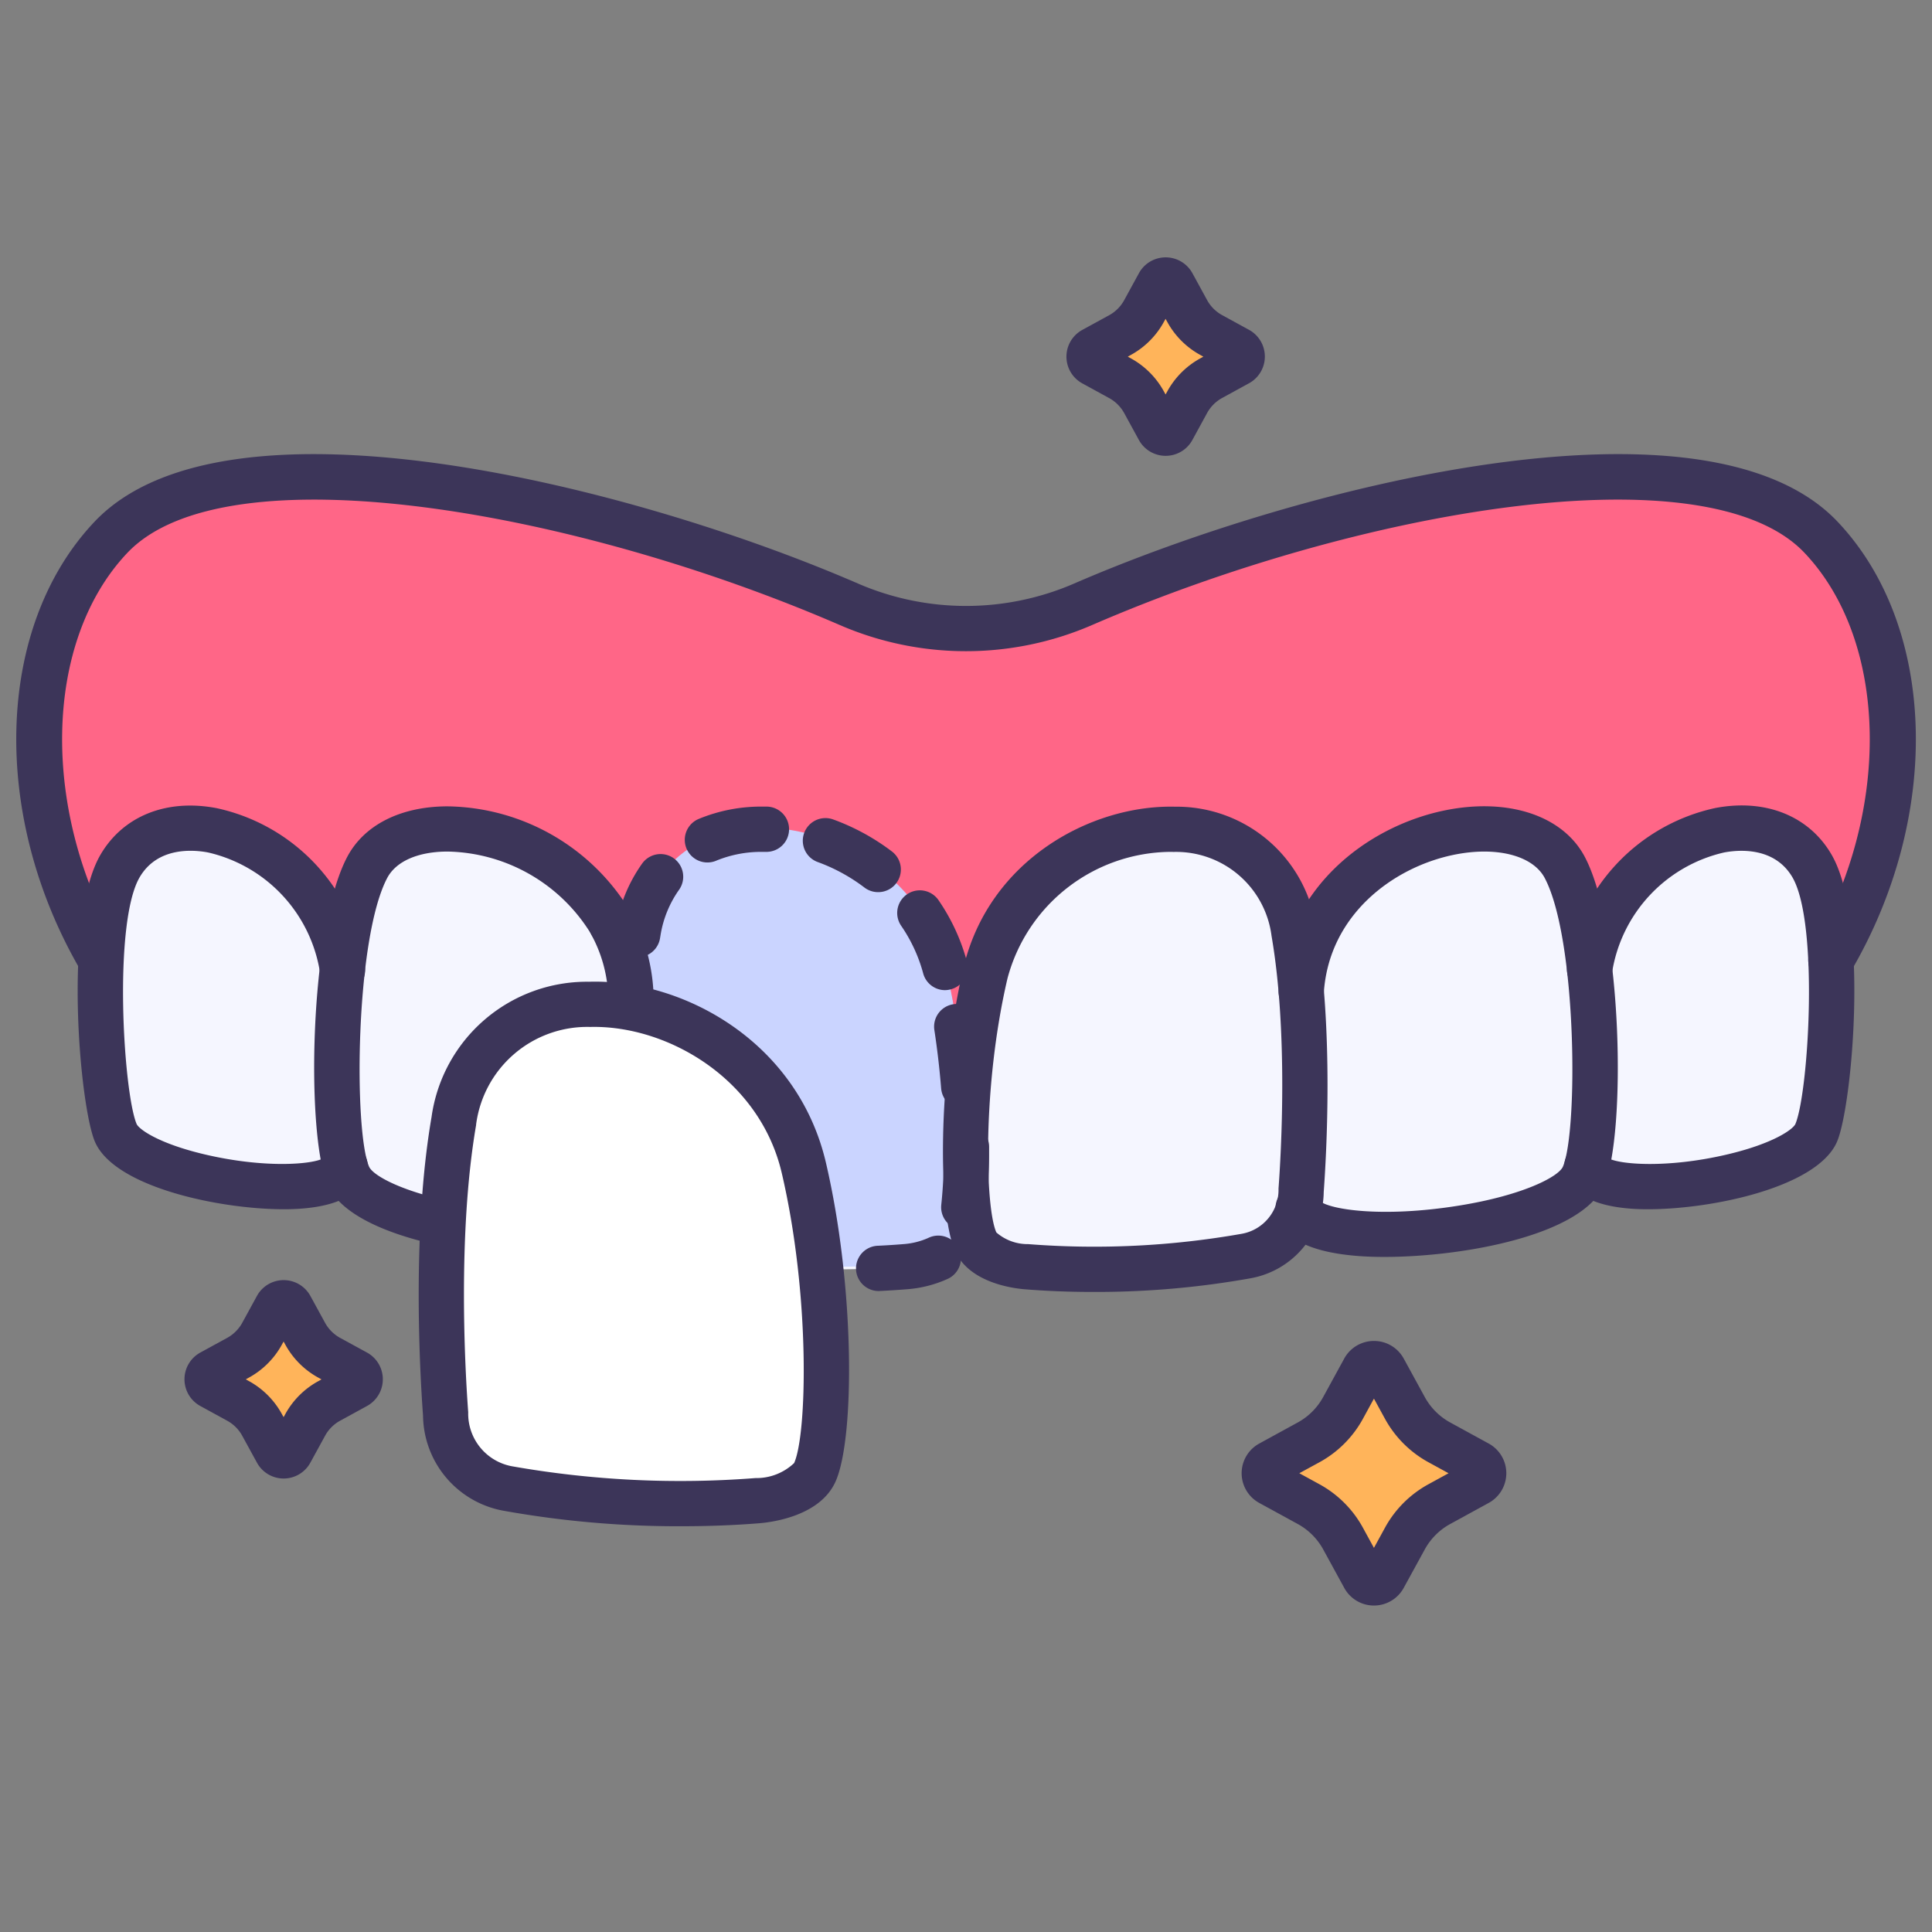 <svg xmlns="http://www.w3.org/2000/svg" id="Filled_Outline" height="512" viewBox="0 0 128 128" width="512" data-name="Filled Outline"><rect x="0" y="0" width="128" height="128" fill="#808080" stroke="none"/><path d="m120.654 35.6c-7.377-7.795-31.667-3.035-48.912 4.444a19.484 19.484 0 0 1 -15.481 0c-17.244-7.48-41.534-12.244-48.911-4.444-5.891 6.224-6.55 18.006-.65 28.03q58.518 28.036 114.614 0c5.886-10.024 5.231-21.806-.66-28.03z" fill="#ff6687"></path><path d="m120.343 75.036c-1.314 3.149-14.529 5.014-15.2 2.216a6 6 0 0 1 -.21.642c-1.254 2.888-11.561 4.582-16.424 3.62-1.374-.281-2.317-.762-2.5-1.484v-.05a4.238 4.238 0 0 1 -3.439 3.238 57.968 57.968 0 0 1 -14.57.7c-1.072-.09-2.837-.521-3.348-1.644a13.869 13.869 0 0 1 -.652-4.39 13.869 13.869 0 0 1 -.652 4.392c-.509 1.124-2.274 1.554-3.348 1.644a57.962 57.962 0 0 1 -14.569-.7 4.238 4.238 0 0 1 -3.439-3.238v.05c-.853 3.3-17.317 1.564-18.921-2.136a5.98 5.98 0 0 1 -.211-.642c-.671 2.8-13.887.933-15.2-2.216-.953-2.3-1.825-14.047.3-17.667 2.868-4.9 11.632-2.2 14.168 4.7a.451.451 0 0 0 .872-.071 16.313 16.313 0 0 1 1.323-4.522c1.735-3.3 8.383-3.329 12.865 0 2.075 1.544 3.128 4.282 4.021 6.9a.411.411 0 0 0 .8-.1c.07-.982.16-1.935.26-2.526 1.865-10.779 17.949-7.942 20.435 2.737.211.882.391 1.8.552 2.707a.752.752 0 0 0 1.484 0c.16-.912.341-1.825.551-2.707 2.487-10.679 18.57-13.516 20.435-2.737.05.28.231 2.055.261 2.526a.411.411 0 0 0 .8.1c.231-.662.461-1.334.722-1.986a10.953 10.953 0 0 1 3.3-4.913c4.482-3.329 11.13-3.3 12.864 0a16.277 16.277 0 0 1 1.327 4.521.45.45 0 0 0 .872.071c2.537-6.9 11.3-9.606 14.168-4.7 2.128 3.618 1.26 15.369.303 17.665z" fill="#f5f6ff"></path><path d="m90.375 90.727-1.393 2.547a5.758 5.758 0 0 1 -2.282 2.287l-2.546 1.393a.743.743 0 0 0 0 1.3l2.546 1.396a5.754 5.754 0 0 1 2.287 2.288l1.393 2.546a.743.743 0 0 0 1.3 0l1.393-2.546a5.754 5.754 0 0 1 2.287-2.288l2.546-1.392a.743.743 0 0 0 0-1.3l-2.546-1.393a5.758 5.758 0 0 1 -2.287-2.287l-1.393-2.547a.743.743 0 0 0 -1.305-.004z" fill="#ffb45a"></path><path d="m76.771 18.826-.971 1.774a4.023 4.023 0 0 1 -1.6 1.6l-1.777.972a.518.518 0 0 0 0 .91l1.777.972a4.016 4.016 0 0 1 1.6 1.6l.972 1.777a.519.519 0 0 0 .91 0l.972-1.777a4.016 4.016 0 0 1 1.6-1.6l1.777-.972a.518.518 0 0 0 0-.91l-1.781-.972a4.023 4.023 0 0 1 -1.6-1.6l-.972-1.777a.518.518 0 0 0 -.907.003z" fill="#ffb45a"></path><path d="m18.337 86.584-.972 1.777a4.023 4.023 0 0 1 -1.6 1.6l-1.777.972a.518.518 0 0 0 0 .91l1.777.972a4.023 4.023 0 0 1 1.6 1.6l.972 1.777a.518.518 0 0 0 .91 0l.972-1.777a4.023 4.023 0 0 1 1.6-1.6l1.777-.972a.518.518 0 0 0 0-.91l-1.777-.972a4.023 4.023 0 0 1 -1.6-1.6l-.972-1.777a.518.518 0 0 0 -.91 0z" fill="#ffb45a"></path><path d="m42.333 61.636c1.855-10.75 17.893-7.921 20.381 2.728 1.661 7.106 1.605 15.619.637 17.742-.512 1.123-2.269 1.552-3.34 1.641a57.568 57.568 0 0 1 -14.536-.707 4.411 4.411 0 0 1 -3.621-4.34 77.152 77.152 0 0 1 .479-17.064z" fill="#cad4ff"></path><g fill="#3c3559"><path d="m54.249 85.582h-.032c-1.372-.029-2.749-.1-4.093-.222a1.5 1.5 0 1 1 .261-2.988c1.279.111 2.59.183 3.9.21a1.5 1.5 0 0 1 -.031 3zm4-.048a1.5 1.5 0 0 1 -.071-3q.87-.041 1.7-.11a4.87 4.87 0 0 0 1.63-.411 1.5 1.5 0 1 1 1.313 2.7 7.917 7.917 0 0 1 -2.694.7q-.885.072-1.807.116zm-11.959-.668a1.64 1.64 0 0 1 -.25-.02c-.3-.051-.6-.105-.892-.16a5.753 5.753 0 0 1 -3.536-2.105 1.5 1.5 0 0 1 2.369-1.84 2.758 2.758 0 0 0 1.729 1q.407.078.827.149a1.5 1.5 0 0 1 -.247 2.979zm17.566-3.386a1.383 1.383 0 0 1 -.17-.009 1.5 1.5 0 0 1 -1.323-1.659 31.786 31.786 0 0 0 .168-3.472v-.341a1.5 1.5 0 0 1 1.488-1.513h.013a1.5 1.5 0 0 1 1.5 1.488v.366a35.2 35.2 0 0 1 -.186 3.809 1.5 1.5 0 0 1 -1.49 1.331zm-22.129-2.1a1.5 1.5 0 0 1 -1.5-1.406c-.083-1.331-.14-2.7-.168-4.06a1.5 1.5 0 1 1 3-.062c.028 1.321.083 2.644.164 3.934a1.5 1.5 0 0 1 -1.4 1.591c-.032.002-.064.003-.096.003zm22.121-5.89a1.5 1.5 0 0 1 -1.494-1.379c-.107-1.314-.258-2.615-.45-3.867a1.5 1.5 0 0 1 2.966-.455c.2 1.322.362 2.694.474 4.08a1.5 1.5 0 0 1 -1.373 1.616c-.042.003-.083.005-.123.005zm-22.282-2.107h-.036a1.5 1.5 0 0 1 -1.464-1.536c.035-1.43.1-2.8.208-4.08a1.5 1.5 0 1 1 2.99.242c-.1 1.22-.166 2.536-.2 3.91a1.5 1.5 0 0 1 -1.498 1.464zm21.045-5.783a1.5 1.5 0 0 1 -1.447-1.109 10.3 10.3 0 0 0 -1.458-3.154 1.5 1.5 0 1 1 2.472-1.7 13.294 13.294 0 0 1 1.883 4.07 1.5 1.5 0 0 1 -1.061 1.836 1.522 1.522 0 0 1 -.389.057zm-20.361-2.182a1.5 1.5 0 0 1 -1.482-1.747l.031-.183a10.127 10.127 0 0 1 1.754-4.288 1.5 1.5 0 0 1 2.424 1.768 7.179 7.179 0 0 0 -1.223 3.043l-.027.158a1.5 1.5 0 0 1 -1.477 1.249zm15.935-4.311a1.493 1.493 0 0 1 -.907-.3 11.774 11.774 0 0 0 -3.1-1.694 1.5 1.5 0 1 1 1.022-2.823 14.764 14.764 0 0 1 3.893 2.123 1.5 1.5 0 0 1 -.909 2.694zm-11.315-1.966a1.5 1.5 0 0 1 -.585-2.882 10.81 10.81 0 0 1 4.233-.82h.293a1.5 1.5 0 0 1 -.067 3h-.226a7.846 7.846 0 0 0 -3.065.583 1.49 1.49 0 0 1 -.583.119z"></path><path d="m41.786 67.173a1.5 1.5 0 0 1 -1.5-1.4 9.21 9.21 0 0 0 -1.1-3.832 1.5 1.5 0 1 1 2.642-1.441 12.2 12.2 0 0 1 1.456 5.07 1.5 1.5 0 0 1 -1.4 1.6c-.031.002-.065.003-.098.003z"></path><path d="m36.282 83.275c-5.126 0-13.121-1.4-14.583-4.793-1.43-3.317-1.215-16.92 1.3-21.7 1.11-2.111 3.509-3.336 6.581-3.359h.082a14.355 14.355 0 0 1 12.166 7.077 1.5 1.5 0 1 1 -2.634 1.435 11.384 11.384 0 0 0 -9.53-5.517h-.064c-1.931.015-3.37.654-3.949 1.756-2.126 4.044-2.211 16.766-1.2 19.117.282.655 2.6 1.888 6.866 2.576 5.131.829 8.638.256 9.252-.313a1.5 1.5 0 0 1 2.875.85c-.426 1.641-2.211 2.56-5.456 2.808-.514.043-1.088.063-1.706.063z"></path><path d="m18.821 80.116c-4.3 0-11.286-1.475-12.543-4.5-1-2.4-2.111-14.735.386-19 1.5-2.557 4.37-3.709 7.692-3.073a12.626 12.626 0 0 1 9.813 10.457 1.5 1.5 0 1 1 -2.964.457 9.707 9.707 0 0 0 -7.411-7.977c-.969-.188-3.352-.395-4.541 1.64-1.768 3.024-1.078 14.237-.205 16.34.145.348 1.442 1.3 4.528 2.025 4.019.944 7.21.659 7.886.232a1.5 1.5 0 0 1 2.86.885c-.348 1.442-1.8 2.272-4.319 2.469-.363.029-.76.045-1.182.045z"></path><path d="m72.4 85.594c-1.553 0-3.083-.059-4.528-.178-.838-.069-3.649-.456-4.589-2.517-1.15-2.522-1.164-11.45.543-18.753 1.675-7.17 8.469-10.832 14.014-10.7a9.33 9.33 0 0 1 9.36 8.054c1.163 6.74.675 15.078.5 17.473a5.884 5.884 0 0 1 -4.846 5.716 57.959 57.959 0 0 1 -10.454.905zm5.083-29.155a11.27 11.27 0 0 0 -10.736 8.39c-1.674 7.161-1.477 15.2-.734 16.825a3.151 3.151 0 0 0 2.107.772 56.189 56.189 0 0 0 14.169-.688 2.954 2.954 0 0 0 2.416-2.989c.171-2.309.643-10.339-.462-16.742a6.373 6.373 0 0 0 -6.491-5.564c-.086-.003-.176-.004-.266-.004z"></path><path d="m91.718 83.275c-.617 0-1.192-.02-1.709-.059-3.245-.248-5.03-1.167-5.456-2.808a1.5 1.5 0 0 1 2.875-.85c.614.568 4.121 1.142 9.252.313 4.267-.688 6.584-1.921 6.866-2.576 1.013-2.351.928-15.073-1.2-19.117-.8-1.52-3.252-2.134-6.105-1.529-4 .85-8.195 4-8.534 9.122a1.5 1.5 0 1 1 -2.993-.2c.442-6.688 5.8-10.775 10.905-11.859 4.247-.9 7.929.3 9.382 3.066 2.513 4.781 2.728 18.384 1.3 21.7-1.462 3.396-9.457 4.797-14.583 4.797z"></path><path d="m109.179 80.116c-.423 0-.819-.014-1.182-.043-2.518-.2-3.971-1.027-4.319-2.469a1.5 1.5 0 0 1 2.86-.885c.676.426 3.867.711 7.886-.232 3.086-.724 4.383-1.677 4.528-2.025.873-2.1 1.563-13.316-.2-16.34-1.191-2.034-3.574-1.828-4.541-1.64a9.707 9.707 0 0 0 -7.411 7.977 1.5 1.5 0 1 1 -2.969-.459 12.626 12.626 0 0 1 9.813-10.467c3.319-.632 6.2.516 7.692 3.073 2.5 4.269 1.384 16.6.386 19-1.257 3.035-8.243 4.51-12.543 4.51z"></path><path d="m121.3 65.129a1.5 1.5 0 0 1 -1.292-2.26c5.325-9.06 5.132-20.341-.451-26.238-6.505-6.874-29.576-2.865-47.224 4.788a21.017 21.017 0 0 1 -16.674 0c-17.648-7.654-40.719-11.66-47.224-4.788-5.583 5.9-5.776 17.178-.451 26.238a1.5 1.5 0 0 1 -2.584 1.52c-6.073-10.335-5.712-22.876.86-29.821 8.723-9.216 35.664-2.379 50.6 4.1a18.014 18.014 0 0 0 14.288 0c14.931-6.479 41.871-13.317 50.6-4.1 6.572 6.945 6.933 19.486.858 29.821a1.5 1.5 0 0 1 -1.306.74z"></path><path d="m91.027 106.371a2.239 2.239 0 0 1 -1.967-1.168l-1.392-2.545a4.242 4.242 0 0 0 -1.692-1.691l-2.546-1.393a2.242 2.242 0 0 1 0-3.936l2.545-1.393a4.24 4.24 0 0 0 1.691-1.691l1.393-2.546a2.241 2.241 0 0 1 1.967-1.167 2.243 2.243 0 0 1 1.974 1.167l1.393 2.546a4.24 4.24 0 0 0 1.691 1.691l2.546 1.393a2.242 2.242 0 0 1 0 3.935l-2.546 1.394a4.234 4.234 0 0 0 -1.691 1.691l-1.393 2.542a2.243 2.243 0 0 1 -1.973 1.171zm-4.944-8.766 1.332.729a7.246 7.246 0 0 1 2.884 2.885l.728 1.332.729-1.332a7.233 7.233 0 0 1 2.884-2.885l1.331-.728-1.331-.728a7.242 7.242 0 0 1 -2.885-2.885l-.728-1.332-.727 1.332a7.237 7.237 0 0 1 -2.883 2.885z"></path><path d="m77.226 30.2a2.019 2.019 0 0 1 -1.771-1.049l-.972-1.778a2.517 2.517 0 0 0 -1-1l-1.777-.973a2.018 2.018 0 0 1 0-3.543l1.775-.971a2.515 2.515 0 0 0 1-1l.972-1.779a2.02 2.02 0 0 1 3.547-.007l.972 1.779a2.512 2.512 0 0 0 1 1l1.779.973a2.018 2.018 0 0 1 0 3.54l-1.779.974a2.521 2.521 0 0 0 -1 1l-.972 1.781a2.017 2.017 0 0 1 -1.774 1.053zm-2.507-6.57.2.11a5.518 5.518 0 0 1 2.193 2.194l.111.2.111-.2a5.513 5.513 0 0 1 2.192-2.193l.2-.111-.2-.112a5.493 5.493 0 0 1 -2.193-2.194l-.111-.2-.111.2a5.5 5.5 0 0 1 -2.194 2.194z"></path><path d="m18.792 97.956a2.016 2.016 0 0 1 -1.771-1.056l-.972-1.775a2.5 2.5 0 0 0 -1-1l-1.778-.974a2.018 2.018 0 0 1 0-3.54l1.779-.973a2.528 2.528 0 0 0 1-1l.972-1.778a2.019 2.019 0 0 1 3.542 0l.972 1.779a2.536 2.536 0 0 0 1 1l1.777.97a2.019 2.019 0 0 1 0 3.543l-1.776.972a2.5 2.5 0 0 0 -1 1l-.973 1.777a2.017 2.017 0 0 1 -1.772 1.055zm-2.507-6.571.2.112a5.5 5.5 0 0 1 2.193 2.193l.111.2.111-.2a5.505 5.505 0 0 1 2.2-2.19l.2-.111-.2-.111a5.5 5.5 0 0 1 -2.2-2.197l-.111-.2-.111.2a5.494 5.494 0 0 1 -2.193 2.192z"></path></g><path d="m30.068 74.265c2.11-12.231 20.358-9.013 23.189 3.1 1.89 8.085 1.826 17.77.724 20.187-.582 1.277-2.581 1.765-3.8 1.866a65.5 65.5 0 0 1 -16.539-.8 5.02 5.02 0 0 1 -4.12-4.939 87.775 87.775 0 0 1 .546-19.414z" fill="#fff"></path><path d="m45.182 101.117a65.488 65.488 0 0 1 -11.82-1.026 6.485 6.485 0 0 1 -5.335-6.3c-.2-2.711-.752-12.15.563-19.778a10.394 10.394 0 0 1 10.429-8.97c6.22-.19 13.822 3.957 15.7 11.986 1.928 8.251 1.921 18.318.628 21.151-1.021 2.239-4.116 2.663-5.04 2.739-1.636.132-3.368.198-5.125.198zm-13.636-26.597c-1.257 7.291-.721 16.422-.526 19.047a3.542 3.542 0 0 0 2.9 3.577 64.164 64.164 0 0 0 16.133.782 3.623 3.623 0 0 0 2.559-.993c.853-1.871 1.089-11.057-.82-19.223-1.46-6.244-7.591-9.8-12.691-9.672a7.424 7.424 0 0 0 -7.56 6.482z" fill="#3c3559"></path></svg>